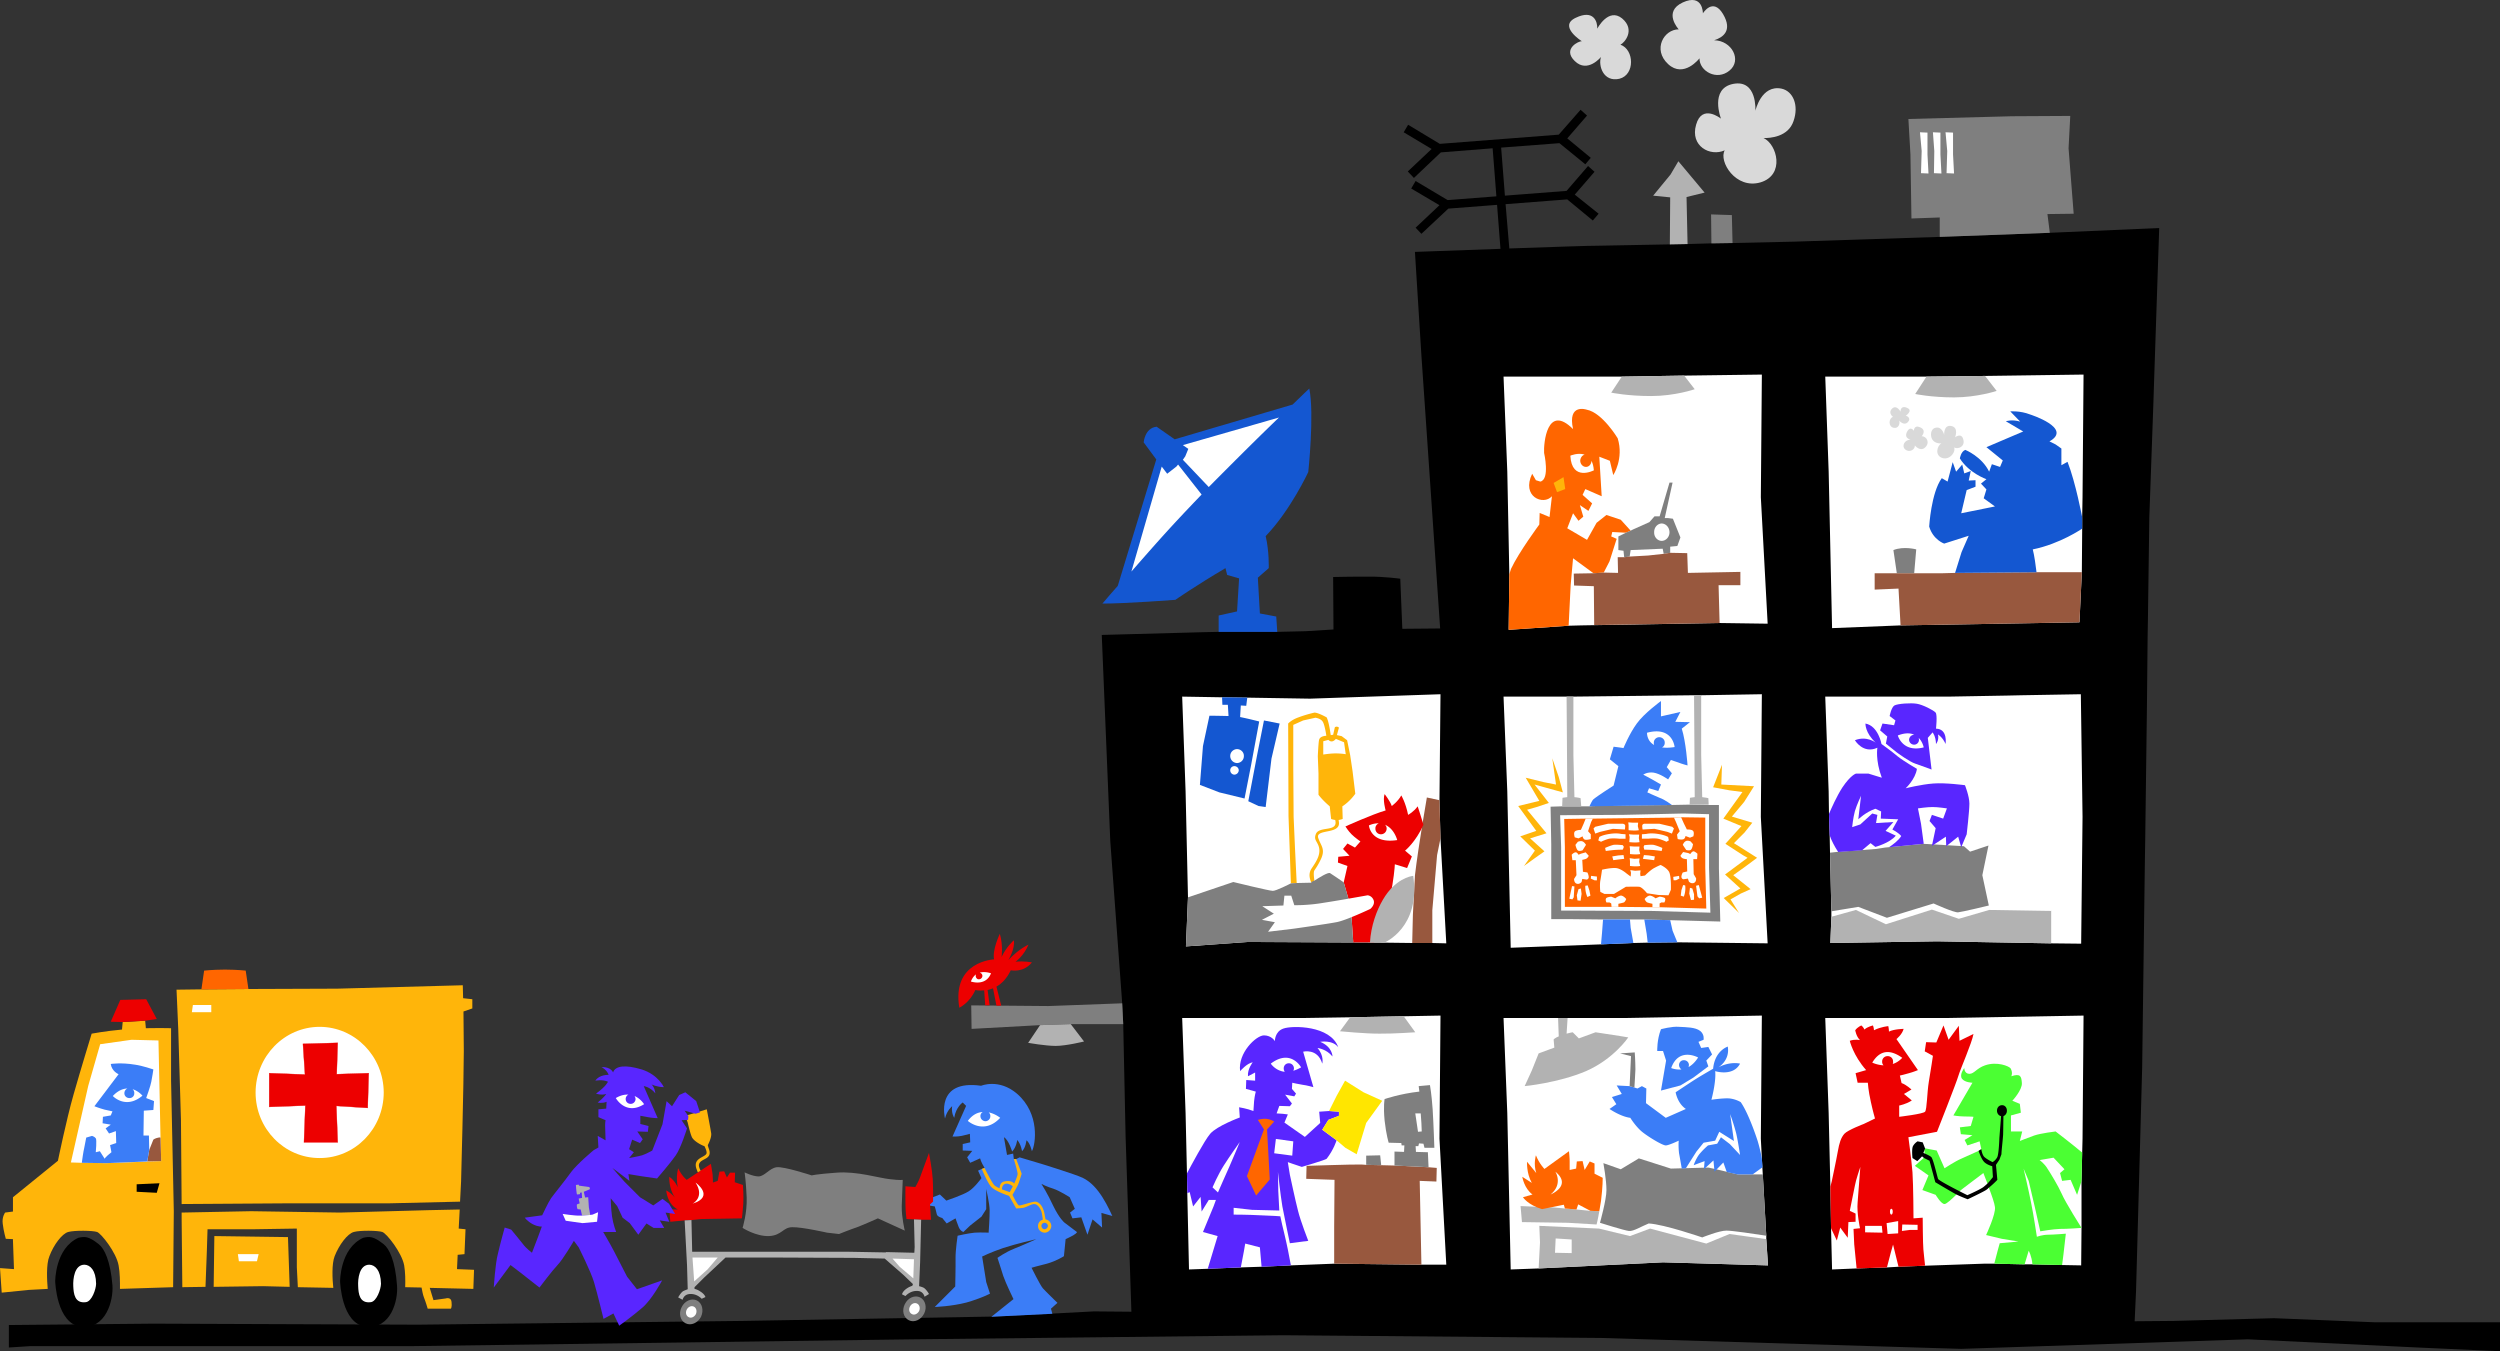 <svg xmlns="http://www.w3.org/2000/svg" width="733.602" height="396.515"><rect width="100%" height="100%" fill="#333333" stroke="none"/><path d="m329.3 294.414-3.5-47.598-2.5-60.5 29.598-.8 4.704-.102H374.8l8.398-.2 8.102-.5-.102-15.398s6.395-.145 10.7-.102c4.234-.043 9 .602 9 .602l.601 14.7 11.102-.102-5.5-80.098-1.903-30.402s12.281-.418 25.102-.899l-1-12.902-14.3 1.101-7.898 7.399-1.704-1.797 7-6.602-8.296-4.898 1.296-2.203 9.403 5.601 14.3-1.101L438 43.515l-15.2 1.2-7.902 7.5-1.796-1.9 7-6.6-8.204-4.9 1.301-2.202 9.301 5.601 34.898-2.699 6.403-7.3 1.898 1.699-5.8 6.699 6.902 5.703-1.602 1.898-7.597-6.199-17.102 1.3 1.102 14.099 18.097-1.399 6.301-7.3 1.898 1.699-5.796 6.699 7 5.601-1.704 2-7.5-6.199-18.097 1.399 1.097 13c12.207-.422 24.22-.844 25.801-.801 1.246-.043 10.54-.219 21.301-.399l5.2-.101 7-.2 6.198-.097 18.102-.402 42.7-1.399 32.3-1.2 32.102-1.401-1.5 44.902-.204 6.398-1.199 33.602-.398 29.2-.102 6-.199 20.398-.5 38.902-.102 6.297-.796 60.601-1.801 65.7-.403 8.8 11.5-.101 29.403-.797 29.597 1.2h36.704v8.5l-24.204-1.102-49.796-2.399-84.102 2.8-105.7-3.202-93.198-.797-109.102 1.2-146.898 2H8.8l-6.2.398v-6.598l10.899-.102 31.398-.3 77.801.3 95.102-1.101 74.597-1.297 28.602-1.5 11 .098-1.7-51.301-.698-33.098-.301-6.101"/><path fill="#3b7df7" d="M297.5 340.113h.7l1-.5 6.698 2s9.336 2.879 11.801 4c2.473 1.199 4.332 3.379 5.801 5.703 1.484 2.289 2.898 5.5 2.898 5.5l-3.199-.902.2 4.3-2.797-2.398-1.5 4.5-1.801-5.102-2.602.301-.699-1.7 1.398-1.1-1.5-3.4s-2.867-1.855-4.796-2.5c-1.864-.562-3.5-1.401-3.5-1.401s1.789 2.785 3.5 6.5c1.785 3.66 3.199 4.8 3.199 4.8l3.699 2.801s.23.2-1.102 1c-1.414.75-2.199 1.098-2.199 1.098l-.5 5s-2.207 1.43-5 2.203c-2.847.684-4.5 1.2-4.5 1.2s2.547 5.14 3.301 6c.781.878 4.3 4.3 4.3 4.3l-1.902 1.7.403 1.5-16.403.8-1.5.098 6.5-5.2s-2.289-4.699-3-6.8c-.609-2.028-1.699-5.301-1.699-5.301s2.223-1.63 4.903-2.7c2.578-1.015 6.5-2.8 6.5-2.8s-6.008 1.375-9.704 2.601c-3.691 1.262-6.199 2.5-6.199 2.5l1.2 7.5 1.101 3.399s-2.559 1.367-6.898 2.601c-4.442 1.153-9.301 1.301-9.301 1.301l6-6s.144-6.12.097-8.402c-.019-2.371.602-6.5.602-6.5s3.023-.703 5-.899c2.047-.113 4.102 0 4.102 0s.336-4.613.296-6.601c-.015-1.91-1-6.2-1-6.2v5.903l-1.398 2.2-3.3 2.597-2 1.902s-.887-.207-1.4-1.5c-.53-1.332-.902-2.5-.902-2.5l-2.597 1.5-1.301-1.601s-1.477-.352-1.602-1.098c-.148-.762-.597-2.3-.597-2.3l-2.5-.403-.102-1.5 4.102-1.598 1.898 1.8s4.848-1.647 6.5-2.702c1.711-1.004 3.801-3.899 3.801-3.899l-1-2.199 1.102-.5.796-.3c-.308-.512-1.085-1.895-1.296-2.801l-2.903 1.3-.898-1.601 1.5-1.899-2.801-.101v-1.899l2.2-.5-.098-2.5s-1.047.328-2.403.602c-1.277.266-2.699.2-2.699.2l4-9-1-1s-1.973 1.288-2.5 4.5c0 0-.914-1.345-.602-3.403 0 0-1.55 1.207-2.097 3.601 0 0-3.02-11.539 10.597-9.601 0 0 5.192-2.207 10.5 2.3 6.875 5.922 5.48 14.989 4.403 16.903 0 0-.531-2.453-1.602-3.203 0 0-.195 2.183-1.3 3.203 0 0-.254-1.98-1.399-3.3 0 0-.254 2.136-1.5 3.398 0 0-.996-3.383-2.398-4.2l.898 5.2 1.8-.399.2 1.598"/><path fill="#7f7f7f" d="M569.2 69.515v-5.7l-8.302.298-.296-18.797L560 34.914l30.398-.801 17.102-.098-.5 9.5 1.5 19.2-7.7.1.7 5.5-32.3 1.2"/><path fill="#fff" d="m504.602 182.816-40.602.7-3.7.097-17.6 1.203.198-16.3-.597-30.102-1.102-27.899h34.7l18.3-.3 22.801-.301-.3 36 2 37.101-14.098-.2m106.296-14.901-.699 14.699-52.5.902-20.097.8-1-45.901-1-27.899H565.3l17.199-.2 28.898-.401-.296 36-.102 5.902v3.297c-.027 4.035-.102 12.8-.102 12.8m-22.097 36.2 4.4-.098 17.402-.3.5 36-.403 37.199-8.8-.098-33.5-.602-31.297.5.296-7.699v-1.602L537 250.214l-.102-5.101-.199-6.297-.097-6.602-1-27.8h36.296l16.903-.301M492.2 276.515l-8.7.098-4.2.101-9.5.399-26.5 1-1-45.899-1.1-27.8h20.5l35.402-.399h2.097l17.801-.3-.3 36 2 37.1-26.5-.3m-71.9.199h-5.902l-8.199-.101-40-.2L348 277.715l.602-14.398-.704-31.102-1-27.8 11.704.199 7.398.101 18.398.301 38.301-1.3-.3 31.1.3 11.2 1.7 30.8-4.098-.1m-71.903 73.397-.097-5.797-.403-17.703-1-27.899H383.2l13-.199 15.7-.3 10.8-.2-.3 36.098 2 37h-7.297l-25.602-.297-12.7.5-8.6.398-6.098.2-9.704.402-5.5.2-.5-22.403M457.2 298.714h20.402l39.398-.699-.3 36.098.3 5.8 1.3 22.7v1l.5 7.703-30.8-.902-36.5 1.8-8.2.301-1-45.902-1.1-27.899h16m128 72.102h-3l-17.302.598-7.796.3-3.403.2-8.898.3-7.2.301-.3-12.101-.2-12.2-.5-21.601-1-27.899h36.297l39.5-.699-.296 36.098-.102 4.101-.2 8.399v13.703l-.1 11-5.598-.102-8.704-.199h-2.296l-8.903-.2"/><path fill="#7f7f7f" d="m314.2 300.515-9 .3-20.098 1.099-.102-6.899 22.602.2 21.699-.801.3 6.101H314.2"/><path fill="#b2b2b2" d="m314.2 300.515 3.902 5.098s-5.22 1.293-8.301 1.3c-3.028-.007-8.102-.898-8.102-.898l3.5-5.2 9-.3"/><path fill="#7f7f7f" d="m502.2 71.414-.098-8.5 6.097.199.2 8.203-6.2.098"/><path fill="#b2b2b2" d="m490 71.714.102-13.8-5-.5 5.097-6.2 2.301-3.898 7.7 9.2-5.302 1.3.301 13.797-5.199.101"/><path fill="#1457d1" d="M357.602 185.414v-4.801l5.398-1.2.602-9.699-3.5-1-.5-2c-8.657 5.102-14.704 9.301-14.704 9.301s-14.668 1.113-21.398 1.098c1.45-1.707 2.934-3.453 4.5-5.2l11.3-37.097-3.698-5s.312-4.246 3.796-4.602l5.301 3.7 34.602-10.2c3.043-2.984 4.898-4.699 4.898-4.699 1.528 7.477-.3 24.5-.3 24.5s-5.196 11.223-12.5 18.8c1.054 4.403.902 9.4.902 9.4l-3.2 2.8.598 10.5 4.801.899.3 4.5h-17.198"/><path fill="#d9d9d9" d="M468.7 8.414s3.269-6.297 7.3-3c3.953 3.34.723 7.14-.5 7.699 4.07 1.422 4.332 8.84-.3 10-4.723 1.078-6.266-3.88-5.4-6.399 0 0-3.952 4.883-7.698 1.2-3.73-3.598 1.293-5.973 2.097-5.801 0 0-7.09-4.446-1.8-6.899 5.242-2.523 6.402 1.145 6.3 3.2m31.001-4.5s2.917-4.786 5.902.199c2.918 4.933-.07 6.898-2.602 7.703 5.23.078 8.219 5.89 4.5 8.898-3.715 3.09-8.86.157-8.8-3.601 0 0-4.587 5.969-9.2 1.703-4.652-4.305-1.242-10.211 3.102-10.203 0 0-4.754-5.14 1.199-7.899 5.969-2.718 5.898 3.2 5.898 3.2m15.403 28.601s1.707-7.75 7.699-6.5c3.379.758 5.113 4.863 3.5 9.5-1.559 4.707-6.918 5.024-8.801 5 3.973 1.809 6.371 10.817-.898 13-7.32 2.133-12.34-6.226-10.5-9.402-4.278 1.933-10.207-1.235-8.403-7.5 1.746-6.29 7.301-1.797 7.301-1.797s-3.422-8.816 3.602-10.203c7.101-1.352 6.5 7.902 6.5 7.902"/><path fill="#7f7f7f" d="m470.398 269.816-9.398-.102h-5.8v-21.898l-.2-11.102 3.2-.101h8.198c.024-.2 24.204-.399 24.204-.399l5.097-.101 5.801.101h2.898v18.602l.403 15.598-14.7-.399-7.601-.2h-12.102"/><path fill="#fff" d="m457.8 239.214 18.5-.101 17.7-.399 7.5.2v15.699l.398 13.203-17-.5-21.699-.102h-5.097v-18.601l-.301-9.399"/><path fill="#ed0000" d="m292.398 295.113-1-5.098c-.539.203-1.078.36-1.597.5l.597 4.5h-1.296l-.301-4.402c-1.559.16-2.602-.098-2.602-.098-1.629 3.75-4.699 5.2-4.699 5.2-2.266-13.704 10.2-14.2 10.2-14.2-.583-2.82 1.698-7.5 1.698-7.5 1.008 3.57.5 6.8.5 6.8 1.403-2.976 3.602-4.901 3.602-4.901.43 2.48-1.602 5.8-1.602 5.8 3.192-3.394 5.903-4.5 5.903-4.5-1.422 3.344-3.801 5-3.801 5 2.488-.293 4.8.2 4.8.2-2.542 3.152-6.198 2.3-6.198 2.3-1.164 2.453-2.684 3.934-4.204 4.801l1.403 5.598h-1.403"/><path fill="#d9d9d9" d="M557.7 120.816s-1.067-2.082-2.4-1c-1.257 1.066-.206 2.3.2 2.5-1.332.441-1.418 2.848.102 3.2 1.515.374 2.015-1.235 1.699-2.102 0 0 1.316 1.632 2.5.5 1.238-1.227-.39-1.997-.602-1.899 0 0 2.25-1.484.5-2.3-1.664-.798-2.039.394-2 1.1m3.903 5.599s-.918-1.512-1.903.101c-.926 1.602.043 2.238.903 2.5-1.735.027-2.704 1.91-1.5 2.899 1.207.988 2.875.039 2.796-1.2 0 0 1.543 1.953 3 .602 1.547-1.426.442-3.34-1-3.3 0 0 1.575-1.704-.398-2.602-1.89-.88-1.898 1-1.898 1m8.898 1.199s-.57-2.559-2.5-2.098c-1.11.192-1.672 1.52-1.2 3 .555 1.55 2.294 1.652 2.9 1.598-1.282.633-2.06 3.554.3 4.3 2.367.653 3.996-2.058 3.398-3.097 1.387.637 3.313-.39 2.704-2.402-.543-2.059-2.403-.598-2.403-.598s1.168-2.863-1.097-3.3c-2.317-.45-2.102 2.597-2.102 2.597"/><path fill="#7f7f7f" d="m556.602 168.214-1-6.8c3.05-1.215 6.699-.2 6.699-.2l-.602 7h-5.097"/><path fill="#1457d1" d="m370.898 211.414-2 10.101-2.597 13.598 3 1.402 2.097.3 1.704-14.202 2.398-10.297-4.602-.902"/><path fill="#ffb50a" d="m505.3 224.414-2.6 6.601 4.8.899 3.8.5-5.6 7.8 5.3 2.2-4.7 5.199 5.098 3.3 1.403.801-6.602 4.899 4.5 4.101-4.898 2.801 4.5 4.399-2.5-4 3-1.7 2.898-1.3-5.097-4.098 3.5-2.5 3.5-2.602-6.801-4.3 3.097-3.098 2.301-2.902-6-1.801 3.602-4.297 2.898-4.602-9.597-.5.199-5.8m-49.801-1.899 1.102 7.7-3.602-.7-5.3-1.3 4 6.8-6.2 1.5 5.3 7.3-4.698 1.599 4.296 4.199-3.199 4.5 2.903-2.098 3.097-2.2-4.199-3.8 4.8-1.5-5.698-6.902 2.796-.797 3.602-1.203-4.2-5.399 8.302 2.301-1.204-4.5-1.898-5.5"/><path fill="#5926ff" d="m565.7 216.515 1.402-1.601s.945 1.086 1 3.402c0 0 .937-1.016.597-2.8 0 0 1.45.913 2.2 2.8 0 0 .761-4.422-2.797-4.5 0 0 .445-4.004-.102-4.703-.566-.688-3.855-2.352-5.5-2.598-1.684-.312-5.668-.035-6.602.5-.933.578-1.398 3.098-1.398 3.098l1.7 1.3-.4 1.403-3.402-.5-.699 2 2.102 1.797-.403 2.101 3.102 2.5s3.8 2.852 5.602 3.399c1.726.562 4.699 1.703 4.699 1.703l-1.102-9.3"/><path fill="#3b7df7" d="m488 308.414.898 2.8-1.5 8.801 5.704-1.5 3.796-2.3 4.403-3.301-.602-1.7 1.7-1.8-1.098-2.2-2.102.301-.8-1.8 1.5-.602s.331-1.547-1-2.598c-1.407-1.09-4.016-1.09-6.2-1.2-2.086-.198-5.3.7-5.3.7-1.215 3.074-1.098 6.399-1.098 6.399H488"/><path fill="#7f7f7f" d="M200 383.613c.91-1.895 2.918-2.778 4.5-2 1.55.765 2.082 2.894 1.2 4.8-.946 1.81-2.954 2.688-4.5 1.903-1.587-.758-2.118-2.887-1.2-4.703m65.5-.899c.906-1.898 2.914-2.78 4.5-2 1.547.762 2.078 2.891 1.2 4.7-.95 1.906-2.958 2.785-4.5 2-1.59-.758-2.122-2.887-1.2-4.7m-47-38.699s2.328 1.18 4.102 1.2c1.84-.071 3.16-2.415 5.296-2.7 2.114-.289 10.301 2.399 10.301 2.399s1.207-.364 7.2-.801c6-.504 12.613 1.601 15.703 1.902 3.117.387 3.796.2 3.796.2s-.168 4.503-.296 7.8c-.04 3.29.898 7.098.898 7.098l-7.898-3.598s-3.856 1.746-6.102 2.598c-2.246.762-5.3 2-5.3 2l-3.5-.399s-7.403-1.683-10.2-1.601c-2.75-.004-3.04 2.387-6.8 2.601-3.852.149-7.802-2.398-7.802-2.398s1.399-4.387 1.204-9c-.192-4.547-.602-7.3-.602-7.3"/><path fill="#ed0000" d="M266 357.714s-.305-2.425-.3-4.199c-.055-1.844 0-5.402 0-5.402l2.902.203s1.039-1.797 1.398-2.902c.383-1.094 2.602-7.098 2.602-7.098s.93 4.86 1.097 7.598c.164 2.68.102 6.699.102 6.699l-.903.8.301 4.5h-2.898l-2.102-.097-2.199-.102m-65.102.399-4.199.402-.3-3.601h2.5c-3.196-1.63-3.399-5.598-3.399-5.598 1.71.914 2.602 2.2 2.602 2.2-1.946-2.821-1.704-6.2-1.704-6.2 1.664 1.098 2.5 3.098 2.5 3.098-.66-3.04.102-5.598.102-5.598 1.043 2.277 2.5 3.398 2.5 3.398l7.102-4.699s.32 1.777.5 3.098c.117 1.258.097 2.402.097 2.402l1.403-.5.5-2.7 1.398-.1.8 1.8.9-1.402h1.5l-.098 2.8 2.398.801s.258 3.32.102 5.602c-.16 2.375-.403 4.2-.403 4.2l-11.898.198-2.903.301-2 .098"/><path fill="#b2b2b2" d="m270.3 357.914-.3 12.5-.3 7c.519.136 1.081.312 1.402.5.824.554 1.5 1.8 1.5 1.8l-1.301.801s-.34-1.773-2.301-1.7c-2.035-.019-3.3 1.5-3.3 1.5l-1-.5s.07-.858 1.5-1.8a5.891 5.891 0 0 1 1.5-.7l.198-.5-2.796-2.702-5.5-4.797-8.903-.203-22.3-.098h-15.5l-6.297 5.899-2.801 2.8v.5c.43.09.98.278 1.597.7 1.426.84 1.602 1.699 1.602 1.699l-1.102.5s-1.27-1.457-3.296-1.399c-1.973-.004-2.301 1.7-2.301 1.7l-1.301-.7s.656-1.25 1.398-1.8c.383-.223.938-.414 1.403-.598l-.2-7-.703-13.203 2-.098.204 8.8v.5H249l10.898.2.204-.101 8.199.199.097-1.7-.199-8.097 2.102.098"/><path fill="#fff" d="m570.898 38.816.5 5.5-.199 6.5 2.2.098-.297-5.598v-6.402l-2.204-.098m-3.698 0 .402 5.5-.102 6.5 2.2.098-.302-5.598v-6.402l-2.199-.098m-3.801 0 .5 5.5-.199 6.5 2.2.098-.297-5.598v-6.402l-2.204-.098"/><path d="M107.398 389.316c-7.246-.84-7.597-13.3-7.597-13.3s-.078-9.688 6.8-12.802c1.762-.367 2.864-.59 6 1.899 1.586 1.238 3.407 4.879 3.899 12.101.383 4.387-1.813 12.86-9.102 12.102m-83.598 0c-7.234-.84-7.6-13.3-7.6-13.3s-.06-9.688 6.8-12.802c1.781-.367 2.879-.59 6 1.899 1.605 1.238 3.422 4.879 4 12.101.297 4.387-1.895 12.86-9.2 12.102"/><path fill="#ffb50a" d="m42.602 299.515.199 2.2c2.965-.075 5.672-.036 7.398 0v15.3L51 355.414l-.2 22.3-15.6.5c.023-2.062.003-4.793-.4-6.898-.667-3.797-5.109-9.367-6.3-9.8-1.246-.438-6.645-.524-8.5 0-1.805.519-4.242 3.737-5.5 7.097-.992 2.347-.707 7.172-.5 9.601l-5.602.301-7.898.8-.5-7.202 4.102.3-.301-8.398v-.402l-2.102-.098s-.652-2.266-.898-4.402c-.278-2.043.699-3.297.699-3.297l2.3-.3v-4.2L17 340.613s2.504-12.188 4.602-19.5c2.082-7.313 5.296-17.797 5.296-17.797s4.106-.774 8.903-1.203l.199-2.2 6.602-.398m30.296-9.301L99 290.113l36.8-1s.063 1.46.098 3.8l2.704.301v2.7l-2.602.902c.035 3.402.086 7.543.102 11.598-.016 9.39-.801 38.3-.801 38.3l-.301 5.899-21.2.5H83.5l-30.2.203-.198-24.602-.801-26.898-.5-11.402 7.3-.098 13.797-.102M85 377.613l-7.8-.2-14.5.2.198-14.899 21.602.301.5 14.598"/><path fill="#ffb50a" d="m134.602 360.515 2 .2-.301 7.3-2 .2-.2 4.199 5 .199-.203 5.601-12.796-.3 1.097 3.601 3.602-.5s1.539-.523 1.699 1c.188 1.613-.2 2-.2 2h-6.8s-.559-1.953-1.102-3.3c-.308-.782-.535-2.048-.699-2.9l-4.8-.1c.074-1.997.03-4.462-.297-6.4-.715-3.796-5.157-9.366-6.403-9.8-1.187-.437-6.59-.523-8.398 0-1.848.52-4.285 3.738-5.602 7.098-.898 2.258-.668 6.804-.398 9.3l-10.403-.199-.296-5.8v-11.399l-12.5.2H60.898l-.199 6.398-.398 10.5-6.801.101-.2-20v-1.898l20.4-.402 26.1.402 25.9-.703 9.198-.2-.296 5.602"/><path fill="#ed0000" d="m36 299.914-3.5-.098 2.8-6.402 7.598-.2L46 299.015l-3.398.5-6.602.399"/><path fill="#fff" d="m29.398 306.414 9.204-1.301 7.898.203.602 28.5.199 6.898-16.102.602-7.199-.102-3.2-.101 5.098-22.5 3.5-12.2"/><path d="M40.102 347.515v2.2l5.898.3.8-2.8-6.698.3"/><path fill="#fff" d="M25.2 382.113c-3.294.422-3.598-2.488-3.7-4.7-.105-2.109.328-6.308 3.3-6.3 1.618.062 3.348 1.543 3.4 5.601-.024 1.633-1.274 5.196-3 5.399m31.402-87.199-.301 2.101H62v-2.101h-5.398"/><path fill="#f60" d="m59.102 290.316.796-5.5s2.266-.27 6.102-.3c3.828.03 6.102.3 6.102.3l.796 5.398-13.796.102"/><path fill="#fff" d="m69.8 368.015.302 2.098h5.296l.5-2.098h-6.097m38.999 14.098c-3.312.422-3.612-2.489-3.698-4.7-.125-2.109.312-6.308 3.296-6.3 1.606.062 3.332 1.543 3.403 5.601-.04 1.633-1.29 5.196-3 5.399"/><path fill="#98583e" d="m43.2 340.816 4.1-.102-.198-6.898c-.243-.066-.442-.063-.602 0-.96.164-1.5.598-1.5.598l-1.2 3-.6 3.402"/><path fill="#3b7df7" d="m43.8 337.414-.1-4.2h-1.598l.097-7.3 2.801-.2.2-2.601-2.302-.899s1.352-3.75 1.5-4.8c.223-.977.602-3.598.602-3.598s-3.25-1.117-5.398-1.402c-4.125-.688-7.102-.2-7.102-.2.297 2.192 2.3 3 2.3 3l-7.1 9.399s1.491.597 3 1c1.452.336 2.3.5 2.3.5l-.5 1.203-2.3.398-.098 1.899 2.398.402-1.5 1.098 1 1.5 2-.7.102 3.5-1.801.602.398 2.098s-1.199.945-1.699 1.5c-.04.097-.152.246-.3.402l-1.4-2.2-1.198.298s.351-3.668 0-4.098c-.383-.504-1.102-.7-1.102-.7l-1.7.5s-.355 1.919-.6 3.099c-.243.941-.563 3.293-.7 4.3l7.2.102 12-.5.6-3.402"/><path fill="#fff" d="M75 320.613c.02-10.66 8.426-19.281 18.8-19.297 10.36.016 18.766 8.637 18.802 19.297-.036 10.617-8.442 19.238-18.801 19.203-10.375.035-18.781-8.586-18.801-19.203"/><path fill="#ed0000" d="m89.5 315.316-.602-9 10.204-.3-.301 9.198 9.398-.3-.3 10.199-9.2-.598.403 10.7h-9.903l.403-10.801-10.602.402v-9.902l10.5.402"/><path fill="none" stroke="#ed0000" stroke-miterlimit="3.864" stroke-width=".095" d="m89.5 315.316-.602-9 10.204-.3-.301 9.198 9.398-.3-.3 10.199-9.2-.598.403 10.7h-9.903l.403-10.801-10.602.402v-9.902zm0 0"/><path fill="#fff" d="M33.102 321.613c1.53-1.621 3.015-2.18 4.296-2.2-.523.22-.902.747-.898 1.403-.004.773.656 1.433 1.5 1.398.785.036 1.445-.625 1.398-1.398a1.373 1.373 0 0 0-.5-1.203c1.786.531 2.903 1.902 2.903 1.902-4.942 4.156-8.7.098-8.7.098"/><path fill="#ffb50a" d="m201.102 327.414 3.699-1.098 2.597-.8s1.106 5.722 1.301 7.097c.14 1.324-1 3.402-1 3.402.016.246.137.5.2.8 1.421 3.466-1.938 2.954-2.7 4.599-.328.597.102 1.57.403 2.101l-.801.5a2.936 2.936 0 0 1-.301-.7c-1.473-3.507 2.277-3.589 2.8-4.8.208-.473-.269-1.582-.6-2.2-.09.056-2.77-1.108-3.598-2.5-.399-.733-.914-2.75-1.301-4.401l-.7-2m97.099 12.699h-.7s1.035 3.363 1.102 4.3c.066.434-.457 1.672-1 2.903-.368-.469-1.176-1.008-3-.602-1.047.239-1.247 1.364-1.301 2-.625-.324-1.2-.62-1.5-.898-.746-.742-2.903-5.102-2.903-5.102l-.796.301s1.707 4.164 2.796 5.3c1.356 1.38 5.204 2.599 5.204 2.599l2.097 3.699s1.192-.043 2.102-.2c.945-.18 2.332-1.132 3.3-1.097 1.051.094 1.93 1.71 2.098 2.598.102.488.239 1.363.301 2-.812.183-1.426.953-1.398 1.902 0 1.031.882 1.89 2 1.898 1.027-.039 1.882-.918 1.898-2-.047-.98-.793-1.785-1.7-1.898-.155-.836-.37-2.332-.698-3-.356-1.035-1.223-2.11-2.204-2.203-1.043-.035-4.441 1.254-4.898 1.101-.48-.144-1.898-3.101-1.898-3.101s1.043-1.774 1.597-2.899c.5-1.218 1.102-3.3 1.102-3.3l-1.602-4.301"/><path fill="#b2b2b2" d="m494.2 110.214-18.302.301-3.097 4.7s4.797 1.007 11.699 1c6.977.007 12.8-2 12.8-2l-3.1-4"/><path fill="#f60" d="m460.898 171.714-.597 11.899-17.602 1.203.2-16.3.5-1.602c2.288-4.883 8.3-13 8.3-13l.102-3.399 2.898 1.2.7-6.102c-2.497 2.82-9.06.14-5.797-6.598l1.097 1.899 1.301.402c2.883-.652 1.102-8.402 1.102-8.402-.176-2.707.828-14.676 8.5-7-1.704-7.676 4-5.7 4-5.7 4.609.875 9.097 8.399 9.097 8.399 1.86 6.011-1.3 10.8-1.3 10.8l-1-4.199-3.098-1.199.699 11.598-4.8-2.098-.802 1.7 2.801 2.5-1.097 2.199-2.5-1.7 1 3.399-1.403 1.203-1.597-2.203-1.704 4.402 5.801 3.399 2.801-5 2.898-2.301 4.204 1.402 2.898 3.2-1.398.6-4-.202-.301 1.3 1.597.7-2.097 6.601-1.7 3.301-3 .2-6-4.4-.703 7.9"/><path fill="#7f7f7f" d="m476.602 163.515-.204-1.902-1.5-.2v-4l2.204-1.097 1.398-.602.8-.398 4.7-2.102 1.5-1.699h1.5l2.898-9.902h.903l-2.301 10.402h.898l1.5.2 2.204 5.5-.903 2.5-2.097.199v1.8l-1.903.301-.3-1.5-9.399.399-.3 1.902-1.598.2"/><path fill="#98583e" d="m461.8 168.316 5.802-.102 3-.199 4.199.098-.102-4.598h1.903l1.597-.2 5.403-.3 4.597-.5 1.903-.3 5 .1.199 5.798 15.398-.297v3.898h-6.398l.3 11.102-36.8.598-.102-11.399-5.8-.2-.098-3.5"/><path fill="#b2b2b2" d="m582.5 110.316-17.2.2-3.3 5.097s4.629.992 11.398 1c6.778-.008 12.5-1.899 12.5-1.899l-3.398-4.398"/><path fill="#98583e" d="m557.7 183.515-.598-10.8-7 .3v-4.8H570l3.7-.102 23.902-.2h13.296l-.699 14.7-52.5.902"/><path fill="#1457d1" d="m573.7 168.113 1.902-6.098 2.097-4.8-7.199 2.3s-3.242-1.098-4.398-5c0 0 .57-9.937 3.699-14.2l1.699 1 1.5-5.702 1 2.8 1.8-2.097.598 2.598 1.903-.7-.602 2.801 2-.101v1.902l-2.597 1-1.602 6.797 9.898-2-3.296-2.399.796-2.601-1.597-1.7 1.597-1.3s-5.093-1.758-7.796-6.098c0 0 .312-2.031 1.597-2.5 0 0 4.84 1.926 7 6.399l.801-2.2 2.398.801.801-1.902-4.8-3.899 10.8-4.601-5.097-3s1.746-.621 4.199.101l-2.903-3s2.868-.246 5.801.899c0 0 12.653 4.02 5.7 7.902l1.8.899 1.7 1.199v4.902l1.8-1c2.406 6.129 4.301 16.3 4.301 16.3v3.298s-6.441 4.472-14.5 6.101c.43 1.555.941 5.176 1.102 6.7l-23.903.199"/><path fill="#b2b2b2" d="m537.398 269.015-.296 7.7 31.296-.5 33.5.6v-9.5l-18.199-.3-8.898 2.598-7.903-2.7-13.5 4.301-8.796-4.199-7.204 2"/><path fill="#7f7f7f" d="m550.602 249.113 2.5-.399 11.296-1.101 11.903.703 1.8 1.598 5.399-1.801-1.8 8.703 1.902 8.898s-7.766 1.88-9 2c-1.196.149-7.204-2.601-7.204-2.601l-13.699 4.203-8.398-3.203-7.903 1.3-.398-17.199 1.8-.199 11.802-.902"/><path fill="#5926ff" d="M554.3 248.613c1.06-.703 2.856-2 3.598-3.297-.93-1.063-2.597-1.902-2.597-1.902l1.699-3-5.102-.2.102-2.101-1.7-.797c-2.823.976-5 3.098-5 3.098.274-2.54.802-6.899.802-6.899s-1.223 2.559-1.801 4.5c-.531 1.942-.801 4.7-.801 4.7l2.398-.801 3.5-3.2 1.5.399-.398 2.402 5.102-.3-2.301 2.6 3 1.4c-1.79 2.195-6 3.3-6 3.3l-1.403-1.101-2.5 2.101-7 .5c-.976-1.445-2.082-3.582-2.5-4.902l-.199-6.297c.735-1.672 2.172-4.996 3.903-7.703 2.472-3.703 4-4.098 4-4.098h3.699l3.898 1.2c-1.949-5.204-1.3-8.801-1.3-8.801-4.18 1.93-6.598-2.2-6.598-2.2 3.453-1.375 6.097.7 6.097.7-3.164-2.907-3-5.598-3-5.598 3.766.707 4.704 6 4.704 6s3.066 2.2 4.699 3.598c1.695 1.375 5.699 3.699 5.699 3.699-.438 3.047-3.3 5.703-3.3 5.703s4.491-1.129 8.1-1.402c3.602-.286 9.302.5 9.302.5s1.296 3.238 1.296 5.402c0 2.2-.796 9-.796 9l-1.602 3.797-.898-3.098-3.5 2.8-.102-2.8-4.102 2.7 1.102-5.2-1.8-2.101.698-1.801 3.301 1.101 1.102-3s-2.719-.41-4.2-.398c-1.57-.012-4.3.398-4.3.398l.898 4.5.801 5.899-10.2 1"/><path fill="#3b7df7" d="m469.8 277.113.302-3.399.296-3.898h7.903l.199 2.398.8 4.5-9.5.399m20.302-7.098.699 3.098 1.398 3.402-8.699.098-.3-2.598-.7-4.2 7.602.2"/><path fill="#b2b2b2" d="m495.8 236.113.098-2s.547-.114 1.403-.2l-.102-16.3-.097-13.598h2.097v17.598l.301 12.3c1.105.102 1.8.301 1.8.301l.098 1.899h-5.597"/><path fill="#3b7df7" d="M466.398 236.613c.13-.27.84-1.793 1.102-2 1.07-.957 6-4.098 6-4.098l1.398-5.7-2.5-2 1.102-3.702 2.898.402s1.707-4.195 3.903-7.2c2.164-3.023 7.097-6.6 7.097-6.6v4.5l5.704-1.301-1.5 2.902 4.296.098-2.398 1.902c1.234 3.863 1.7 10.797 1.7 10.797s-1.755-.453-2.802-.899c-1.093-.386-2.097-.699-2.097-.699l-1.2 2.098 1.5 1.8-1.101 1.801s-2.316-1.68-4.3-2c-1.903-.234-3 .602-3 .602l2.6 1.398 2.598 1.5-.796 1.899-2.704-.797-.5 1.2s2.157 1 3.602 1.597c1.531.512 3.602 2.101 3.602 2.101l-24.204.399"/><path fill="#b2b2b2" d="m458.398 236.613.102-2.5s.488-.114 1.398-.2l-.097-16.3-.102-13.2h2v17.2l.301 12.3c1.152.102 1.8.301 1.8.301l.2 2.399h-5.602"/><path fill="#f60" d="M465.3 240.214h2.098l23.801-.3 2.102-.098 7.097.098v14.699l.301 12-13.699-.399h-2.102l-10-.101H459.2v-17.5l-.199-8.297 6.3-.102"/><path fill="#ffb50a" d="M385.7 258.414c-.102-.668-.352-2.512 0-3 .405-.633 1.077-1.508 2-3.5 1.253-2.887-.157-3.758-.9-6.098-.737-2.64 6.513-.91 6.098-4.5a6.22 6.22 0 0 0-.097-.703c.695-.094 1.199-.297 1.199-.297l-.102-3.703c2.368-1.535 3.801-3.7 3.801-3.7l-.8-6.597-.7-4.703-.898-4.399-1.602-1.199-1.398-.3.597-2.2s-.562-.566-1.199-.101l-.5 2.199-.699.101c-.133-.785-.527-3.812-1.2-5.199 0 0-2.534-1.437-3.6-1.402 0 0-2.313.496-4.7 1.402-2.082.738-3 1.8-3 1.8l.102 27.2.699 19.7 1.699-.102-.5-10.297-.398-9.102-.102-14.199v-12.8l2.898-1.301 3.602-.801s1.504.195 2.102 1.101c.492.637.933 3.008 1.097 4.2 0 0-1.75.004-2.097 1.101-.208.465-.403 4.899-.403 4.899l.2 5.101v6.2c1.253 1.706 3.3 3.398 3.3 3.398l.403 3.703s.492.207 1.199.297c1 3.765-4.797 1.597-5.7 4.203-.503 1.36.07 1.781.598 2.898 1.305 2.59-.426 5.067-1.8 7.102-.473.695-1.087 2-.098 4.2l.898-.602"/><path fill="#1457d1" d="m366 204.714-7.398-.101.097 2.203h1.602l.199 3.297a334.64 334.64 0 0 0-5.602-.098L353 218.914l-.898 11.402 5.699 2.2 7.398 1.8 1.903-9.703 2.398-12.899s-3.16-.82-5.602-1.3l.204-3.399 1.597.098.301-2.399"/><path fill="#98583e" d="m418.7 234.015 3.698.8.301 11.2-1 4.899-1.398 16.199v9.601h-5.903l.204-8.3.597-11.5c.989-8.516 3.5-22.899 3.5-22.899"/><path fill="#5926ff" d="M382 342.414c-1.922-.622-4.102-1.399-4.102-1.399l.602 3.7s1.629 7.671 2.398 10.6c.73 2.993 3 8.798 3 8.798l-5.398.703s-1.574-7.488-2.2-10.8c-.573-3.395-1.3-10.102-1.3-10.102l.102 5.601.296 5.7-8-.2-5.398-.601v2s4.172 0 7.8.199c3.68.105 5.9.3 5.9.3l.5 2.301s1.237 5.04 1.698 7.399l.903 4.703-8.602.398-.5-5.699-4.3-1.101-.399 2.3c-.191.856-.586 2.989-.898 4.7l-9.704.402 2.903-9.602-4.301-1.199 3.102-7.5.699-1.902h-2.102l-2.097 3.402-.301-4.3-2.2 2.8-1-4.2-.703.298-.097-5.797c1.078-2.04 5.14-9.668 6.8-11.602 1.965-2.328 8.7-4.8 8.7-4.8l-.2-3s2.325.37 4.2 1.101c.058-.797.144-1.969.199-2.902.18-1.7.5-2.797.5-2.797l-2.898-.8.097-2.602 2.602.199v-2.399l-2.102 1.102c-.176-2.152 1.403-4.102 1.403-4.102-1.73.27-3.704 2.602-3.704 2.602-.718-5.293 4.668-10.477 7-10.5 2.286.023 3.204 1.7 3.204 1.7s-.082-2.81 2.5-3.7c2.628-.938 13.832-.938 16.097 5.5-1.668-2.258-5.3-1.602-5.3-1.602 3.632 1.48 3.601 4.301 3.601 4.301-1.766-2.21-4.398-2.5-4.398-2.5 2.035 2.336 1.398 4.598 1.398 4.598-1.371-4.613-5.602-3.5-5.602-3.5l3 10.402s-1.976-.562-3.199-.7c-1.172-.167-3-.6-3-.6l-.097 1.8 1.199 1.399-.5.8-2.7-.5 2 2.602-.601.797-3.102-.098-.796 2.2c1.285.062 2.507.156 3.296.3l-1 2.399 6 4.199 4.5-4.098-.296-3.3 2.898-.2 2.898.2v1.199l-3.097 1.199-1.801 2.902 4.2 3.098s-.786 2.672-2.9 5.402c-.21.328-7.3 2.399-7.3 2.399"/><path fill="#98583e" d="m399.5 341.714 1.398.102 4.403.098 3.898.101 10 .5 2.403.2-.102 4-4.898-.2.5 24.598-25.602-.297v-10.8l.102-13.802-8.301-.3.097-3.801s13.618-.465 16.102-.399"/><path fill="#7f7f7f" d="M409.2 342.015v-4.101l2.8.101.102-1.902h-.801l-.102-.7-3.699-.097s-.715-2.184-1.2-6.5c-.413-4.352 0-6.3 0-6.3s4.438-1.56 10.2-2.2l-.2-1.602 3.302-.3s.48 2.542.796 7.101c.282 4.59.5 11.3.5 11.3H418l-.3-1.202-1.302-.098-.199.8h-.8l.101 1.7 3.5.098.2 4.402-10-.5m-8.302-.199v-2.703l4.102-.098.3 2.899-4.402-.098"/><path fill="#b2b2b2" d="m411.898 298.214-15.699.301-3 4.098s7.645.75 11.7.703c4.027.047 10.402-.402 10.402-.402l-3.403-4.7"/><path fill="#ffe600" d="m390 326.015 2.898.2v1.199l-3.097 1.199-1.801 2.902 4.2 3.098 2.6 2.203 3.302 1.898 2.796-9.199 4.704-6.5-5.5-2.5-5.403-3.402-2.5 4.5-2.199 4.402"/><path fill="#b2b2b2" d="m518.3 363.613-10.8-1.5-6.8 2.8-16.5-4.398-5.9 2.2-9.1-2.2-17.5-.8.198 4.898-.398 7.601 36.5-1.8 30.8.902-.5-7.703M460 298.714h-2.8l.198 5.399c-1.082.43-1.5.902-1.5.902l.204 2.399-4.602 1.699-2 5-2.102 4.601s9.872-.937 18-4.398c8.165-3.563 12.403-9.902 12.403-9.902l-2.403-.399-7.199-1.101-4.898 1.8-1.801-1.8s-.754.113-1.8.402l.3-4.602"/><path fill="#7f7f7f" d="M501.3 342.613c.723.09 8.598 2 8.598 2h7.403l1 18c-3.41-.531-10.125-1.52-11.7-1.5-2.109-.02-7.101 2-7.101 2s-11.117-3.84-15.7-4.098c-2.144.844-4.491 2.371-5.8 2.2-1.328-.122-8.5-2.4-8.5-2.4s1.91-6.792 1.898-9.6c.012-2.891-.898-7.9-.898-7.9l5.102 1.798 5.296-3.2 9.403 3 11-.3"/><path fill="#3b7df7" d="m500.2 340.714-3.2 1.2c.195-.641.977-2.493 1.898-3.5 1.036-1.23 2.301-2.301 2.301-2.301l2.7-.5 1.101-1.899 2.602 2 3 3.2s-.528-3.649-1.102-6.2c-.652-2.64-1.8-5.8-1.8-5.8l1.1 7.902-4.3-2.703-1.2 2.601-3.402.602-2.097 2.598-3.102 4.902-1.199.098c-.266-1.5-.629-3.633-.8-4.5-.25-2.149-.098-3.7-.098-3.7s-2.907 1.395-3.801 1.399c-.942-.004-4.754-2.29-6.7-3.797-2.03-1.555-3.703-4.3-3.703-4.3-2.879-.364-6.097-2.602-6.097-2.602l2-1.399-1.301-2.101 2.898-.899-1.5-2.5 3.801.2 1.403.398c.539.195.898.3.898.3l1.3-.699 1.302.7-.102 4.3 5.8 4.301 5.9-2.601c-2.513-1.696-3-4.899-3-4.899s3.198-2.129 5.3-3.5c2.168-1.383 5.7-3.402 5.7-3.402.484-5.328 4.3-6.5 4.3-6.5.687 4.144-2.8 6.101-2.8 6.101 3.577-1.867 6.402-1.101 6.402-1.101-2.04 3.89-7.301 2.203-7.301 2.203.336 3.125-1.102 8.398-1.102 8.398s3.242-.507 5.2-.398c2.007.195 3.402 1.098 3.402 1.098 2.508 3.609 5 11.5 5 11.5a49.9 49.9 0 0 1 1.199 5l.2 2.601-2.9 2.098h-4.402s-1.492-.317-3.199-.7l-1-2.8-2.597 2.703-.301-3.3-2.801 2.597.2-2.399"/><path fill="#7f7f7f" d="m478.2 318.714.402-8.8-3.204-.801 4.301-.297s.18 2.223.2 5c-.02 1.203-.254 4.226-.297 5.297l-1.403-.399"/><path fill="#b2b2b2" d="m455.898 354.316 3.301.297 3.403.3 4.097.403 2.602.098c-.418 2.484-.801 3.902-.801 3.902l-8.398-.5-13.5-.203-.403-4.7 9.7.403"/><path fill="#ed0000" d="m544.8 372.214 8.9-.3c.671-2.75 1.8-6.7 1.8-6.7l1.602 6.5 7.796-.3c-.164-1.657-.441-3.946-.5-4.801-.16-1.54-.199-9.297-.199-9.297l-2.699.2s-.04-9.829-.3-13.5c-.286-3.688-1.2-10.302-1.2-10.302l8.398-1.601s5.762-14.555 6.301-16.5c.547-1.867 3.946-9.586 4.403-12.2l-4.102 2-.2-4.398-3 4.098-1.5-4.2-2.1 5-3-.097-.4 2.7 2.4 1.3s-.645 4.43-1.2 7.598c-.535 3.21-.535 8.113-1.102 8.8-.523.676-7.597 1.5-7.597 1.5v-3.3s2.207-.442 3.699-1.5l-2.3-1.899 2.198-1.3s-1.441-1.387-2.898-1.9l-.5-2.202s1.758-.387 2.7-.7c1.222-.32 2.6-.898 2.6-.898l-6.3-9.101s1.715-1.403 2.102-3c0 0-2.825.043-4.301.8 0 0-.028-.914-.2-1.601 0 0-2.16.172-4.203 1.203 0 0-.027-.774-.296-1.402 0 0-1.645.37-2.5 1.199 0 0-.29-.727-.903-1.2 0 0-1.094.422-1.8 1.403 0 0 .288 1.848 1.402 2.898 0 0-1.422-.36-3 .2 0 0 .957 4.257 4.8 8.601l-3.101.899.602 2.8h3s.113 2.27.898 5.7c.61 2.808 1.2 4.8 1.2 4.8l-3.302 1.602s-4.68 1.762-5.699 2.898c-1 1.157-1.488 2.735-1.898 5.102-.406 2.375-1.801 8.898-1.801 8.898s-.152.586-.398 1.5l.199 12.2 1.699 3.601 1-3.8 2.2 3 .198-4.602 2.102-.098v-2.402l-1.7-.797s1.188-5.805 1.5-7.403c.235-1.511 1.598-5.5 1.598-5.5s-.546 7.235-.796 10.403c-.293 3.097.699 7.597.699 7.597l-1.903.2.204 4.5.699 7.101"/><path fill="#4bff33" d="m564.898 339.414-.296-2.5 3.699.699 2.3 5.203s3.247-2.125 4.899-2.8c1.203-.516 3.727-1.7 5.102-2.302l.796-.5-.5-2.3-3.597 1.199-.801-1.598 2.3-1.402-3.402-.297-.296-2 3.199-.402.8-2.7s-1.09-.12-2.8-.101c-1.621-.02-3.102-.297-3.102-.297l5.602-9.602s-2.235-.015-3.102-1.199c-.797-1.234.7-3.101.7-3.101s-.016 1.668 1.5 1.699c1.46-.031 2.07-1.633 4.601-2.5 3.508-1.219 7.047.25 7.5.902.734 1.328.2 2.3.2 2.3 2.675-.87 2.952-.038 3.1 2 .13 2.048-2.8 5.2-2.8 5.2l2.2.899.3 2.601-2.898.8v4.7h3.296l-.699 2.8s2.219-.882 4.2-1.6c1.902-.669 6.3-1.2 6.3-1.2s5.016 3.852 7.801 6.2l-.2 8.398-1.3 4-1.898-4.399-2.5.301-.602-2.3 1.3-1.102-3.198-3.399-4.102.7s1.512 1.109 2.3 2.5c.876 1.308 3.095 4.953 4.2 7.402 1.04 2.465 5.8 10 5.8 10s-4.445.336-6.3.297c-1.953.039-5.8.703-5.8.703l-1.598-7.102-1.801-7.699-1.5-3.601s1.535 6.578 2.199 10c.723 3.515 1.7 10 1.7 10s1.655-.598 3.3-.598c1.61 0 5.2-.3 5.2-.3l-.7 6.097-.398 3.101-8.704-.199c-.234-2.535-1.097-4-1.097-4l-1.2 4-8.902-.2c.703-2.862 1.602-6 1.602-6l5.5-.5-4.903-.8-4.597-1.101s2.898-6.164 2.597-8.2c-.109-1.066-.941-3.476-1.796-5.699l-.403-1.2c-.672-1.733-1.199-3.1-1.199-3.1l-6.602 5-.398.398-.898.902c-1.215 1.219-2.938 2.82-3.5 2.8-1.012.02-2.602-2.702-2.602-2.702l-3.898-1.399 1.796-4.3-4-2.801 3-2.7"/><path d="m564.898 337.015-.5 1.3c.63.259 1.868.802 2.301 1.2.567.457 1.79 5.856 2 6.399.117.601 8.602 4.8 8.602 4.8s3.289-1.422 4.597-2.3c.415-.305.86-.711 1.301-1.098a31.619 31.619 0 0 0 1.602-1.902l-.2-3.2s-1.722-.441-2.5-1.398c-.656-.762-1.269-2.383-1.5-3.102l.797-.5s.172 1.45.801 2.2c.68.722 2.5 1.601 2.5 1.601s.88-.469 1.403-1.5c.457-1.098.597-5.601.597-5.601l.5-6.399c-.683-.125-1.215-.797-1.199-1.601-.016-.907.645-1.637 1.5-1.598.77-.04 1.43.691 1.398 1.598.032.742-.418 1.37-1 1.601-.035.664-.043 3.235-.097 5.3-.07 1.536-.453 4.5-.5 5.9l-.602 1.6-1 1.5.403 4.4s-1.254 1.34-2.5 2.3a4.417 4.417 0 0 1-1 .8c-1.36.794-5.204 2.599-5.204 2.599s-1.703-.625-3.296-1.399c-.727-.332-6.204-3.601-6.204-3.601l-1.699-6.301-1.597-.797-.602-.5c-.324.379-1.129 1.164-1.398 1.398l-1.403-.898s-.273-2.414.102-3.402c.457-.954 1.398-1.5 1.398-1.5l1.5.3.7 1.801"/><path fill="#fff" d="m375.3 122.515-28.198 8.098 1.597 1.101-.898 2.2-.7 1 7.598 8c8.906-8.98 15.137-15.153 20.602-20.399M345.7 136.316l-.5.598-2.7 2.101-1.602-2.101-8.898 30.8c5.941-6.789 10.266-11.73 16.5-18.3l1.8-1.899 2.302-2.402-6.903-8.797m-60.801 151.699s4.356 1.555 5.903-2.402c0 0-1.68-.649-3.301-.2a.36.36 0 0 1 .2.102c.476.168.706.742.5 1.2-.216.538-.79.769-1.302.6-.484-.253-.718-.827-.5-1.401-.574.433-1.105 1.082-1.5 2.101M284 328.914c1.398-1.864 2.941-2.543 4.398-2.598a1.271 1.271 0 0 0-.699 1.2c0 .827.668 1.476 1.5 1.5.79-.048 1.442-.712 1.403-1.5a1.287 1.287 0 0 0-.5-1.102c1.972.402 3.398 1.601 3.398 1.601-4.813 5.145-9.5.899-9.5.899"/><path fill="#3b7df7" d="M297.2 348.113c-.493.926-.9 1.703-.9 1.703s-1.136-.387-2.3-.8c.027-.462.137-1.31.898-1.602.887-.32 1.887.355 2.301.699m8.403 11.601c-.012-.464.398-.89.898-.898a1 1 0 0 1 1 .898 1.06 1.06 0 0 1-1 1c-.473-.027-.895-.437-.898-1"/><path fill="#fff" d="m268.2 369.515-6.302-.2 2.102 2.4 4 3.398.2-5.598m-65-.5.5 7 3.902-3.5 3-3.5h-7.403m-1.699 15.301c.426-.863 1.367-1.27 2.102-.902.734.355.984 1.347.597 2.199-.46.87-1.402 1.277-2.097.902-.774-.348-1.024-1.34-.602-2.2m65.5-.901c.422-.864 1.363-1.27 2.102-.899.726.352.98 1.344.597 2.2-.465.867-1.406 1.273-2.097.898-.778-.348-1.028-1.34-.602-2.2m-63.8-30.199c6.738-2.125.902-6.199.902-6.199 2.804 4.375-.903 6.2-.903 6.2"/><path fill="#5926ff" d="m188.898 318.714 4.102 9.399s-1.531-.012-2.898-.297c-1.438-.297-2.204-.402-2.204-.402v2.402l2.403.598-.2 1.699-3.101-.098 1.602 2.3-.801 1.099-2.301-1-.898 2.8 1.398.899-1.398 1.703s2.675-.473 3.796-.8c1.043-.325 3-1.403 3-1.403l3-7.7 1.204-6.8 1.597 1.5 2.102-3.297 1.8-.8 3.2 2.597 1.097 3.3-1.296.403-3.204-.902 1.102 1.601-.102 1.098-1.898.101 1.602 2.399s-1.782 5.726-3.301 7.902c-1.524 2.215-5.5 6.8-5.5 6.8l-4.801-.702-3.602-.598.301 2-2.199-1.7-2.8-2.1s3.015 3.523 3.6 4.1c.673.65 4.5 4.5 4.5 4.5l3.9 2.4 2.698-1.9 1.903 1.4 1.8 3-2.8-.4 1.097 2.7-2.796-.402 1.296 2.203h-3.097l-2.102-1.3-2.398 3.3-2.5-3.402-2.102-1.598-1.597-3.402-1.903-2.301s.063 3.062.403 5.402c.343 2.309 1.199 4.5 1.199 4.5H177s1.934 3.258 3.2 5.7l3.8 7.398 2.898 3.703 7.403-2.602s-3.02 5.66-5.801 8c-2.742 2.399-6.8 5.301-6.8 5.301l-1.7-3.601-2.898 1.601s-1.844-7.59-2.801-10.8c-.996-3.29-4.5-10.2-4.5-10.2l-1.403-1.902s-3.218 5.508-4.796 7.101c-1.485 1.555-5.301 6.602-5.301 6.602l-5.602-4.402-2.898-2.2-4.903 6.602s.418-6.988 1.204-9.902c.687-3.008 2-7.7 2-7.7l1.898.602s2.68 3.234 3.5 4.297c.762 1.09 2.602 2.5 2.602 2.5l1.796-4.7 1.102-3s-.941.18-2.7-.699c-1.683-.937-2.3-1.898-2.3-1.898l5.102-.703s1.804-3.86 2.597-5c.73-1.055 4.09-5.14 5.903-7.7 1.843-2.46 6.597-6.398 6.597-6.398l1.403-.8-.204-3.4 2.301 1.298s-.05-.875-.097-3.297c-.114-1.746.097-2.602.097-2.602l-2.097-.898v-2.3l2.296-.2.102-2c-1.39.555-2.602.2-2.602.2 1.79-1.388 2.5-2.5 2.5-2.5-1.441.464-3-.102-3-.102 3.133-2.27 3.5-3.5 3.5-3.5-1.59-.727-3.699-.301-3.699-.301 1.192-1.852 3.903-1.7 3.903-1.7-.516-1.5-2.102-2.3-2.102-2.3 2.89-.059 3.398 1.601 3.398 1.601.637-1.992 3.586-2.343 8.403-.898 4.851 1.527 6.5 5.2 6.5 5.2-2.149-.036-3.602-.802-3.602-.802.977.953 1.102 2.602 1.102 2.602-1.57-1.93-3.403-2.102-3.403-2.102"/><path fill="#fff" d="M180.7 322.214c1.417-.824 2.655-1.082 3.698-1a1.389 1.389 0 0 0-.796 1.301c.004.797.656 1.43 1.5 1.399.746.011 1.378-.641 1.398-1.399a1.927 1.927 0 0 0-.3-.902c1.812.777 2.8 2.402 2.8 2.402-5.395 3.414-8.3-1.8-8.3-1.8"/><path fill="#b2b2b2" d="m170.2 350.414-.9.101s-.136-.644-.198-1.402c-.075-.68-.102-1.399-.102-1.399l.8-.101.098.3 3 .403s.149.176.204.398c.008.121-.102.301-.102.301l-1.7.7.4 1.699a6.67 6.67 0 0 1 .902-.098l.199 3 .398 2.2-2.398.198-.403-1.8-.898-.098s-.215-.41-.2-.703c-.081-.34 0-.7 0-.7l.802-.3-.301-1.399s.5-.117 1-.199l-.102-1.602-.5.102v.398"/><path fill="#fff" d="m173.2 356.515.698-.101 1.602-.7-.3 2.801-4.302.399-4.898-.7-.898-2s3.55.567 5.097.5h.602l2.398-.199m294.501-218.5s-6.485 3.418-6.9-4.3c0 0 2.27-.981 4.2-.301-.727.183-1.266.91-1.3 1.8.034.98.769 1.801 1.698 1.801.868 0 1.594-.8 1.602-1.8.36.699.605 1.605.7 2.8"/><path fill="#ffb50a" d="m458.8 140.015.5 3.5-2.402.899-1-2.7 2.903-1.699"/><path fill="#fff" d="M489.898 156.214c-.011-1.437-1.027-2.57-2.296-2.601-1.235.031-2.247 1.164-2.204 2.601-.043 1.356.97 2.493 2.204 2.5 1.27-.008 2.285-1.144 2.296-2.5m67 59.602c2.22-.863 3.801-.719 4.801-.203a1.531 1.531 0 0 0-1.5 1.5c.028.761.672 1.406 1.5 1.402a1.41 1.41 0 0 0 1.403-1.402c.008-.25-.04-.457-.102-.598 1.195 1.172 1.5 2.8 1.5 2.8-6.227 1.61-7.602-3.5-7.602-3.5m-73.598-.8c7.59-2.015 8.098 4.2 8.098 4.2-1.441.23-2.656.253-3.699.1.52-.253.832-.769.801-1.401.031-.856-.695-1.582-1.602-1.598-.89.015-1.62.742-1.597 1.598-.024.285.031.52.097.699-2.218-1.23-2.097-3.598-2.097-3.598m-.601 41.899s1.714-1.758 2.902-2.301c1.101-.598 1.699-.797 1.699-.797s1.691.77 2.398 1.898c.766 1.16.602 5.399.602 5.399l-.7 1.601-3-.101-3.3-.5s-1.422-1.805-2.301-1.899c-.918-.07-3.898 0-3.898 0l-3.5 2.102H470.8l-1.2-.602s-.23-1.894 0-3.3c.262-1.375.5-3.2.5-3.2s2.215-.547 3.797-.5c1.524-.047 3.403 1.602 3.403 1.602l1.199.898.102-1.101-.204-.797 1.403.2 1.597-.102-.097 1 .097.699 1.301-.2"/><path fill="#fff" d="m471.5 259.613 2 .402 1.398-1.402s-.128-1.086-1-1.7c-.93-.527-2.199-.097-2.199-.097s-.773 1.777-.199 2.797m13.2-2.297s-1.102 3.156 2.3 3c.93-.336 1.3-1 1.3-1 .122-1.297-.5-2.402-.5-2.402l-1.698-.399-1.403.8M478 244.816l1.398.098H481l-.102 1 .204 1.199c-1.102.23-3 0-3 0l.097-1.5-.199-.797m.2 3.5 1.402.098h1.5l-.102 1 .3 1.199c-1.152.242-3 0-3 0v-1.5l-.1-.797m0 3.5 1.402.2 1.5-.102-.102 1 .3 1.199c-1.152.258-3 0-3 0v-1.5l-.1-.797m-1.4-8.402-3.5-.2-3.8.899-1.398.5-.5-1.5.5-.5 3.796-.899h4.301s.696.118.7.602c-.005.496-.098 1.098-.098 1.098m-7.501 2.199s.887-.594 3-.899c2.141-.347 3.4 0 3.4 0l1.3.102v1.297h-1.898s-1.641-.196-2.903 0c-1.191.297-2.398.902-2.398.902l-.801-.402.3-1m1.7 3.203s1.559-.692 2.5-.902c1.023-.114 2.7.101 2.7.101l.3.5-.3.8s-1.352.036-2.4.099c-1.077.101-2.6.3-2.6.3l-.2-.898m2.102 2.5 1.796-.3 1.5-.102.204 1.101-1.704.2-1.5.199-.296-1.098m8.898-7.902s-.121-.602-.102-1.098c-.02-.484.602-.602.602-.602h4.398l3.801.899.5.5-.597 1.5-1.301-.5-3.801-.899-3.5.2m7.5 2.199.2 1-.7.402s-1.234-.605-2.5-.902c-1.188-.196-2.8 0-2.8 0h-1.9v-1.297l1.302-.102s1.23-.347 3.398 0c2.086.305 3 .899 3 .899m-1.7 3.203-.198.898s-1.551-.199-2.602-.3a89.531 89.531 0 0 0-2.5-.098l-.2-.8.2-.5s1.754-.216 2.7-.102c1.015.21 2.6.902 2.6.902m-2.198 2.5-.204 1.098-1.597-.2-1.7-.199.297-1.101 1.403.101 1.8.3m-22.401-.499.698-.3 1.403-.403.898 1s-.18.61-.8.902c-.524.2-1.098.3-1.098.3l.199 3.5 1.3.2s.384.695.4 1.399c-.016.605-.598.699-.598.699l-1.301-.2-.2.903s-.617.758-1.402.5c-.847-.234-.8-1.402-.8-1.402l.703-1.098-.204-4.402h-1l-.199-1.598s.57-.645 1.102-.703c.449-.106.898.703.898.703m-.199-3.801s.813-.36 1.398-.101c.559.23 1 1 1 1l-1 1.601s-.832.328-1.296.098c-.516-.262-.801-1.7-.801-1.7l.699-.898m-1.7 13 .7.098-.2 3.203-.402.598-.898-.2.8-3.699m1.9.899.698-.2.204 1.602-.301 2-.903-.102-.199-1.5.5-1.8m2.001-1 .698-.098.5 1.5.301 1.5-.898.398c-.762-1.761-.602-3.3-.602-3.3m1.699-2.899 1.704.2v1.1h-.704l-1.097-.5.097-.8M496 250.613s.473-.817 1-.797c.46.094 1.102.7 1.102.7l-.102 1.597h-1.102l.102 4.402.7 1.2s.148 1.097-.7 1.398c-.762.273-1.398-.399-1.398-.399l-.301-.898-1.301.2s-.535-.04-.602-.7c-.004-.645.403-1.3.403-1.3l1.3-.302-.101-3.601s-.535 0-1.102-.2c-.601-.23-.796-.8-.796-.8l.796-1.098 1.5.3.602.298m.102-3.699.699.8s-.2 1.422-.7 1.7c-.453.261-1.3 0-1.3 0l-1-1.5s.316-.86.898-1.098c.535-.313 1.403.098 1.403.098m2.398 12.8 1 3.7-.898.199-.5-.598-.403-3.101.801-.2m-1.898 1 .5 1.7v1.601l-.903.098-.5-1.899.2-1.699.703.2m-2.102-.899s.285 1.531-.398 3.297l-.903-.297.2-1.602.5-1.5.601.102m-1.8-2.801.1.8-1 .5h-.698l-.102-1 1.7-.3m-14.9-15.699 1.4.098h1.5l-.098 1 .296 1.199c-1.156.226-3 0-3 0v-1.5l-.097-.797m-2.903 24.797v-.899s1.176-.246 1.602-.398c.395-.176.7-1 .7-1s-.88-1.137-1.7-1c-.813.191-1.5.797-1.5.797l-1.2-.5s-1.304.136-1.5.5c-.292.457.098 1.203.098 1.203h.903l.5.297.098 1h2m12.101.101v-1.101l.5-.297h.898s.43-.746.204-1.203c-.262-.364-1.602-.5-1.602-.5l-1.2.5s-.648-.606-1.5-.797c-.784-.137-1.698 1-1.698 1s.34.824.796 1c.364.152 1.5.398 1.5.398v1H487m-19.602-26h-2.097l-.602 1.5-.8 1.801s-1.395.035-1.797.5c-.414.512 0 1.7 0 1.7l1.097.3 1.2-.601s.148.914.8 1c.656.078 1.602-.2 1.602-.2v-1.398l-.801-.902.898-2.7.5-1m25.902-.398-2.1.098.6 1.3 1.098 2.7-.796 1 .199 1.3s.887.235 1.5.102c.683-.098.8-1 .8-1l1.297.5 1-.402s.348-1.145-.097-1.598c-.422-.484-1.801-.402-1.801-.402l-.898-1.801-.801-1.797m-132.301-18c-.008-1.074.895-1.977 2-2 1.129.023 2.031.926 2 2 .031 1.156-.871 2.062-2 2.098a2.069 2.069 0 0 1-2-2.098m0 4.199a1.204 1.204 0 0 1 1.2-1.2c.722-.007 1.277.552 1.3 1.2a1.323 1.323 0 0 1-1.3 1.3c-.653-.019-1.208-.577-1.2-1.3m31-9.199 2.398 1 .5 3.5c-1-.152-2.402-.293-3.898-.203-1.074.058-1.992.199-2.7.3v-3.898l1.5-.402c.454.46 1.231.847 2.2-.297"/><path fill="#ed0000" d="M403.2 276.515h-6.098l-.704-10.3-2.097-7.301 1.097-4.801-2.796-1 .097-1.7 3.301-.3-1.898-2 1.296-1.598 2.204 1.2 1.597-1.801s-1.703-1.184-2.597-2.098c-.926-.906-1.801-2.3-1.801-2.3s7.773-3.536 11.8-4.7c0 0-.917-3.156-.3-4.8 0 0 1.66 2.097 2.097 3.5 0 0 1.762-1.25 2.801-3.102 0 0 1.235 2.003 2 5.699 0 0 1.66-.89 2.801-2.5 0 0 1.234 3.71 1.7 5.402-2.278 5.11-5.4 7.598-5.4 7.598l2 1.703-1.402 3.398-3.597-1.101c-.055 1.914-1.371 15.004-6.102 22.902"/><path fill="#7f7f7f" d="m397.102 276.515-30.903-.101-18.199 1.3.602-14.398 13.296-4.5s10.649 2.613 11.602 2.598c.938.015 4.723-1.903 5.3-2.2l1.7-.101 4.3-.098c-.054-.363.9-.601.9-.601 1.37-.872 4.03-2.555 4.6-2.2.61.352 3.106 2.094 4 2.7l.098.3 2 7 .704 10.301"/><path fill="#fff" d="M401.7 242.214c1.093-.488 2.077-.652 2.902-.601-.594.219-1.04.828-1 1.5-.04.96.707 1.707 1.597 1.703.953.004 1.7-.742 1.7-1.703a1.45 1.45 0 0 0-.5-1.098c2.761 1.125 3.601 4.5 3.601 4.5-7.879 1.188-8.3-4.3-8.3-4.3m-25.098 23.499.296-2.898h2l.903 2.797s3.879.12 8.597-.7c4.817-.73 12.903-2.199 12.903-2.199s1.289.07 1.8 1.5c.422 1.368-1 2.5-1 2.5s-7.335 3.477-10 3.899c-2.617.511-12.5 1.902-12.5 1.902l-7.5.899 2-2.801-3.8-.7 3.5-1.8-3.403-2.2 6.204-.199"/><path fill="#b2b2b2" d="M414.7 257.015c2.226 15.219-8.5 19.598-8.5 19.598H402c.293-4.985 1.95-9.442 3.8-12.598 3.548-6.121 8.169-6.95 8.9-7"/><path fill="#fff" d="M360.8 342.214c-.784 1.696-3.402 7.7-3.402 7.7l-1.597-1.5s1.629-3.782 3.3-6.399c1.622-2.566 4.7-6.902 4.7-6.902s-1.754 4.27-3 7.101m13.597-8 5.102.7-.3 4.199-5.302-.7.5-4.199"/><path fill="#f60" d="m370.898 331.414-1.796-2.801s1.238-.426 2.597-.297c1.336.176 2.2.797 2.2.797l-2.098 2.3.8 14.7-4 4.703-2.703-5.703 5-13.7"/><path fill="#fff" d="M372.898 312.113c5.887-4.461 8.903 1.101 8.903 1.101-.828.457-1.582.778-2.301 1a1.63 1.63 0 0 0 .2-.699c-.016-.848-.688-1.531-1.5-1.5-.84-.031-1.512.652-1.5 1.5-.012.356.113.688.3 1-2.73-.297-4.102-2.402-4.102-2.402m42.402 14.601h1.598l.204 2.899.097 2.402-1.097.098-.801-5.399m41.199 36.7 4.7.3v4l-4.9-.101.2-4.2m33.898-49.999c2.215-6.274 7.903-3.098 7.903-3.098-.887 1.394-1.867 2.281-2.801 2.797.035-.176.086-.38.102-.598a1.425 1.425 0 0 0-1.5-1.402c-.754-.035-1.399.61-1.403 1.402.004.535.293 1 .7 1.3-1.68.165-3-.401-3-.401"/><path fill="#f60" d="m446.898 351.316 2.801-.8c-2.472-1.786-3-5.2-3-5.2l2.801 1.797c-1.625-2.852-1.398-6.2-1.398-6.2l2.699 3.301c-.895-2.71-.102-5.199-.102-5.199.992 2.488 2.5 4 2.5 4l7.2-5.2s.242 2.29.203 3v2.5l1.898-.401.2-2.098 1.698-.102.602 2.602 1.5-2.5 1.398.598v3l2.403 1.199s.027 2.636-.5 6.8c-.153.954-.367 2.29-.5 3l-2.602-.097-3.597-1.902-.5 1.5-3.403-.301-.3-1.098-6.399 1.3c-4.223-1.273-5.602-3.5-5.602-3.5"/><path fill="#fff" d="M456.398 343.816c5.036 4.101-1.398 6.7-1.398 6.7 3.754-3.087 1.398-6.7 1.398-6.7m93-32c2.16-3.594 5.102-4.066 8.801-1.402-.886.937-1.86 1.523-2.8 1.8.081-.175.148-.425.101-.699.047-.898-.688-1.629-1.602-1.601a1.553 1.553 0 0 0-1.597 1.601c-.028.422.129.8.398 1.098-1.902-.106-3.3-.797-3.3-.797m4.203 47.098 3.398-.598v3.598l-3.102.199-.296-3.2m-6.302.801h4.9l.198 2-5.097-.101v-1.899m10.899-.398 4.5.098v1.5h-2.302l-2.296.3.097-1.898m-3.597-3.801c-.028-.43.164-.812.398-.8.234-.012.422.37.398.8.024.504-.164.883-.398.899-.234-.016-.426-.395-.398-.899"/></svg>
